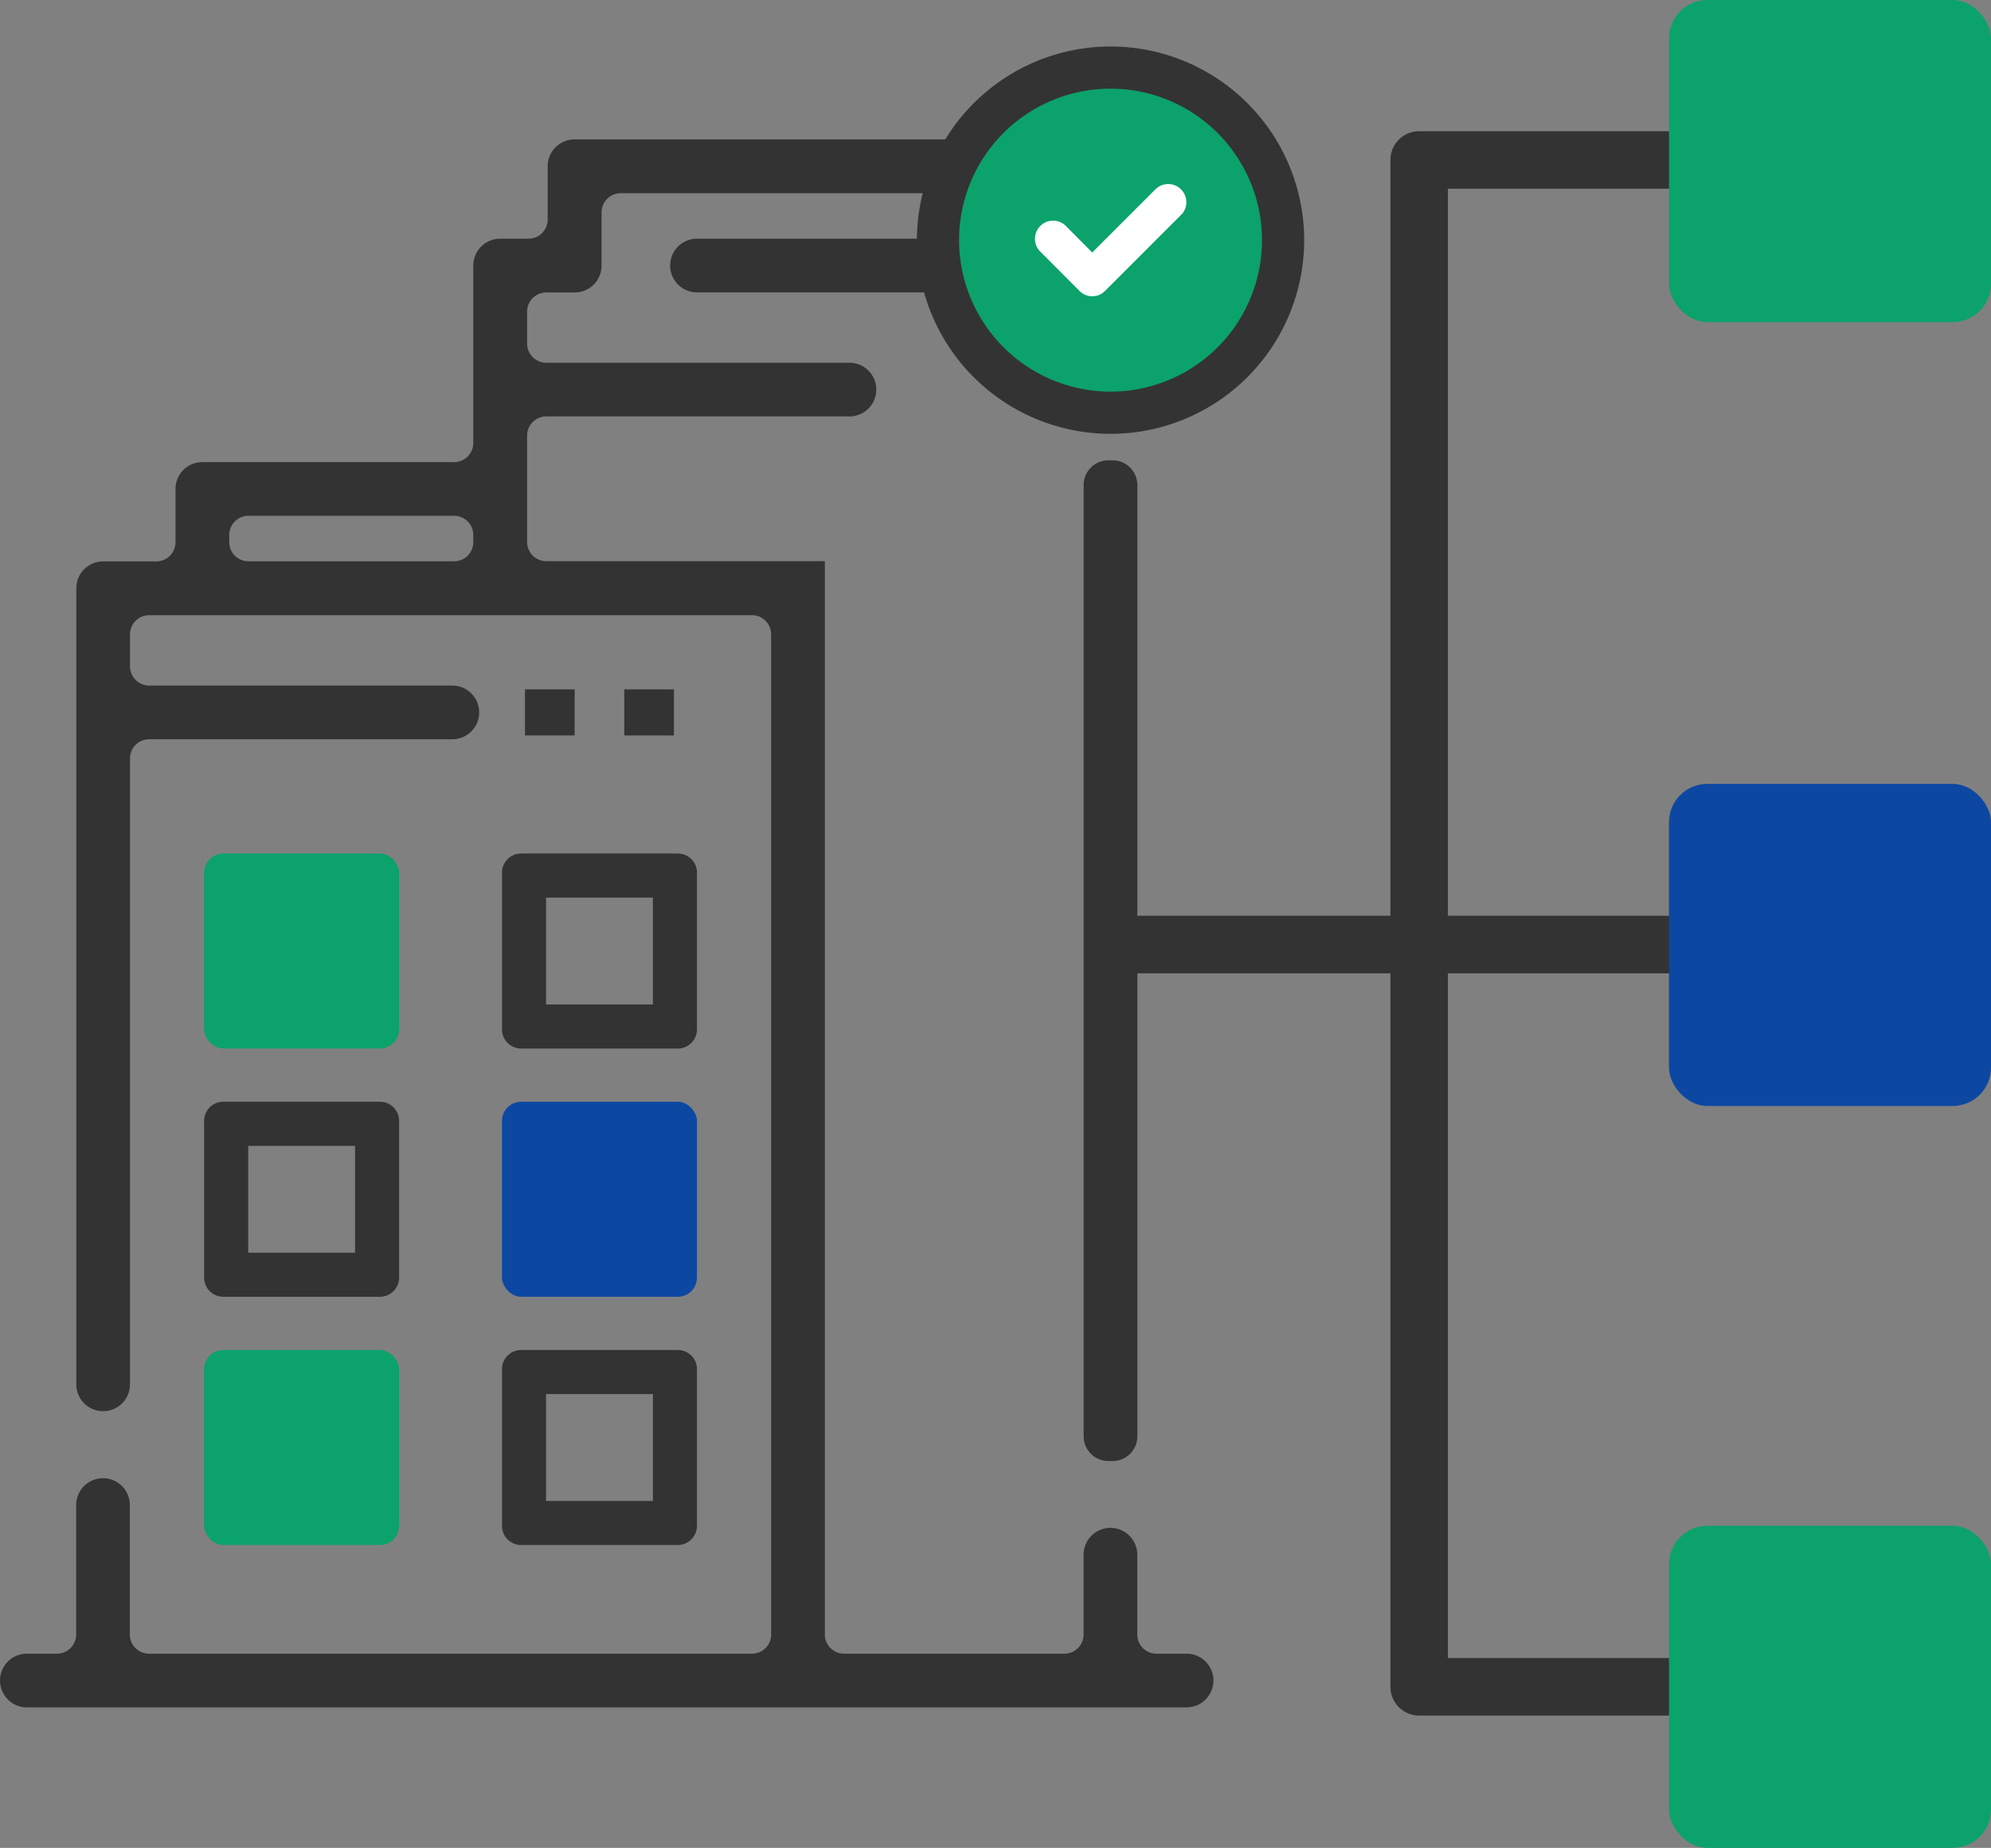 <svg xmlns="http://www.w3.org/2000/svg" width="103.851" height="96.369" viewBox="0 0 103.851 96.369"><rect x="0" y="0" width="103.851" height="96.369" fill="#808080" stroke="none"/><g transform="translate(-23.536 -31.36)"><path d="M2.3,2.3V7.873H7.873V2.3H2.3M1,0H9.171a1,1,0,0,1,1,1V9.171a1,1,0,0,1-1,1H1a1,1,0,0,1-1-1V1A1,1,0,0,1,1,0Z" transform="translate(49.719 101.762)" fill="#333"/><path d="M2.3,2.3V7.873H7.873V2.3H2.3M1,0H9.171a1,1,0,0,1,1,1V9.171a1,1,0,0,1-1,1H1a1,1,0,0,1-1-1V1A1,1,0,0,1,1,0Z" transform="translate(49.719 75.87)" fill="#333"/><path d="M2.3,2.3V7.873H7.873V2.3H2.3M1,0H9.171a1,1,0,0,1,1,1V9.171a1,1,0,0,1-1,1H1a1,1,0,0,1-1-1V1A1,1,0,0,1,1,0Z" transform="translate(34.183 88.816)" fill="#333"/><rect width="2.404" height="51.785" rx="1.089" transform="translate(80.26 55.566)" fill="#333"/><path d="M1.089-.2h.225A1.288,1.288,0,0,1,2.6,1.089V50.7a1.288,1.288,0,0,1-1.287,1.287H1.089A1.288,1.288,0,0,1-.2,50.7V1.089A1.288,1.288,0,0,1,1.089-.2Zm.225,51.785a.892.892,0,0,0,.891-.891V1.089A.892.892,0,0,0,1.315.2H1.089A.892.892,0,0,0,.2,1.089V50.7a.892.892,0,0,0,.891.891Z" transform="translate(80.26 55.566)" fill="#333"/><rect width="2.59" height="2.404" transform="translate(50.92 67.31)" fill="#333"/><rect width="2.59" height="2.404" transform="translate(56.099 67.31)" fill="#333"/><rect width="10.171" height="10.171" rx="1" transform="translate(34.183 101.762)" fill="#0ca26c"/><rect width="10.171" height="10.171" rx="1" transform="translate(34.183 75.87)" fill="#0ca26c"/><rect width="10.171" height="10.171" rx="1" transform="translate(49.719 88.816)" fill="#0c48a2"/><path d="M85.437,117.1H83.865a1.2,1.2,0,0,1-1.2-1.2v-4.162a1.2,1.2,0,0,0-1.2-1.2h0a1.2,1.2,0,0,0-1.2,1.2V115.9a1.2,1.2,0,0,1-1.2,1.2H67.564a1.2,1.2,0,0,1-1.2-1.2V60.136H52.03a1.2,1.2,0,0,1-1.2-1.2V53.385a1.2,1.2,0,0,1,1.2-1.2H67.844a1.2,1.2,0,0,0,0-2.4H52.03a1.2,1.2,0,0,1-1.2-1.2V46.912a1.2,1.2,0,0,1,1.2-1.2H53.51a1.2,1.2,0,0,0,1.2-1.2V41.733a1.2,1.2,0,0,1,1.2-1.2h19.26a1.2,1.2,0,0,1,1.2,1.2V42.1a1.2,1.2,0,0,1-1.2,1.2H59.891a1.2,1.2,0,0,0-1.2,1.2h0a1.2,1.2,0,0,0,1.2,1.2H79.057a1.2,1.2,0,0,1,1.2,1.2V49.78a1.2,1.2,0,0,0,1.2,1.2h0a1.2,1.2,0,0,0,1.2-1.2V44.508a1.2,1.2,0,0,0-1.2-1.2h-1.48a1.2,1.2,0,0,1-1.2-1.2V39.33a1.2,1.2,0,0,0-1.2-1.2H53.509a1.2,1.2,0,0,0-1.2,1.2V42.1a1.2,1.2,0,0,1-1.2,1.2h-1.48a1.2,1.2,0,0,0-1.2,1.2v9.248a1.2,1.2,0,0,1-1.2,1.2H34.09a1.2,1.2,0,0,0-1.2,1.2v2.774a1.2,1.2,0,0,1-1.2,1.2H28.913a1.2,1.2,0,0,0-1.2,1.2v41.521a1.2,1.2,0,0,0,1.2,1.2h0a1.2,1.2,0,0,0,1.2-1.2V70.215a1.2,1.2,0,0,1,1.2-1.2H47.13a1.2,1.2,0,0,0,1.2-1.2h0a1.2,1.2,0,0,0-1.2-1.2H31.316a1.2,1.2,0,0,1-1.2-1.2V63.742a1.2,1.2,0,0,1,1.2-1.2H62.759a1.2,1.2,0,0,1,1.2,1.2V115.9a1.2,1.2,0,0,1-1.2,1.2H31.316a1.2,1.2,0,0,1-1.2-1.2v-6.751a1.2,1.2,0,0,0-1.2-1.2h0a1.2,1.2,0,0,0-1.2,1.2V115.9a1.2,1.2,0,0,1-1.2,1.2H24.936a1.2,1.2,0,0,0-1.2,1.2h0a1.2,1.2,0,0,0,1.2,1.2h60.5a1.2,1.2,0,0,0,1.2-1.2h0A1.2,1.2,0,0,0,85.437,117.1ZM48.424,58.935a1.2,1.2,0,0,1-1.2,1.2H36.494a1.2,1.2,0,0,1-1.2-1.2v-.372a1.2,1.2,0,0,1,1.2-1.2H47.223a1.2,1.2,0,0,1,1.2,1.2Z" transform="translate(0 0.7)" fill="#333"/><path d="M85.437,119.7h-60.5a1.4,1.4,0,1,1,0-2.8h1.572a1,1,0,0,0,1-1v-6.751a1.4,1.4,0,1,1,2.8,0V115.9a1,1,0,0,0,1,1H62.759a1,1,0,0,0,1-1V63.742a1,1,0,0,0-1-1H31.316a1,1,0,0,0-1,1v1.665a1.006,1.006,0,0,0,1,1.005H47.13a1.4,1.4,0,1,1,0,2.8H31.316a1,1,0,0,0-1,1v32.643a1.4,1.4,0,0,1-2.8,0V61.338a1.4,1.4,0,0,1,1.4-1.4h2.774a1,1,0,0,0,1-1V56.16a1.4,1.4,0,0,1,1.4-1.4H47.223a1,1,0,0,0,1-1V44.508a1.4,1.4,0,0,1,1.4-1.4h1.48a1,1,0,0,0,1-1V39.33a1.4,1.4,0,0,1,1.4-1.4H77.577a1.4,1.4,0,0,1,1.4,1.4V42.1a1.006,1.006,0,0,0,1.005,1h1.48a1.4,1.4,0,0,1,1.4,1.4V49.78a1.4,1.4,0,1,1-2.8,0V46.913a1.006,1.006,0,0,0-1.005-1.005H59.891a1.4,1.4,0,0,1,0-2.8H75.174a1,1,0,0,0,1-1v-.372a1,1,0,0,0-1-1H55.914a1,1,0,0,0-1,1v2.775a1.4,1.4,0,0,1-1.4,1.4H52.03a1,1,0,0,0-1,1v1.666a1,1,0,0,0,1,1H67.844a1.4,1.4,0,0,1,0,2.8H52.03a1,1,0,0,0-1,1v5.549a1,1,0,0,0,1,1H66.561V115.9a1,1,0,0,0,1,1H79.057a1,1,0,0,0,1-1v-4.162a1.4,1.4,0,0,1,2.8,0V115.9a1,1,0,0,0,1,1h1.572a1.4,1.4,0,1,1,0,2.8Zm-60.5-2.4a1,1,0,1,0,0,2.008h60.5a1,1,0,1,0,0-2.008H83.865a1.4,1.4,0,0,1-1.4-1.4v-4.162a1,1,0,0,0-2.009,0V115.9a1.4,1.4,0,0,1-1.4,1.4H67.564a1.4,1.4,0,0,1-1.4-1.4V60.334H52.03a1.4,1.4,0,0,1-1.4-1.4V53.385a1.4,1.4,0,0,1,1.4-1.4H67.844a1,1,0,0,0,0-2.008H52.03a1.4,1.4,0,0,1-1.4-1.4V46.912a1.4,1.4,0,0,1,1.4-1.4H53.51a1,1,0,0,0,1-1V41.733a1.4,1.4,0,0,1,1.4-1.4h19.26a1.4,1.4,0,0,1,1.4,1.4V42.1a1.4,1.4,0,0,1-1.4,1.4H59.891a1,1,0,0,0,0,2.008H79.057a1.4,1.4,0,0,1,1.4,1.4V49.78a1,1,0,0,0,2.008,0V44.508a1,1,0,0,0-1-1h-1.48a1.4,1.4,0,0,1-1.4-1.4V39.33a1,1,0,0,0-1-1H53.509a1,1,0,0,0-1,1V42.1a1.4,1.4,0,0,1-1.4,1.4h-1.48a1,1,0,0,0-1,1v9.248a1.4,1.4,0,0,1-1.4,1.4H34.09a1,1,0,0,0-1,1v2.774a1.4,1.4,0,0,1-1.4,1.4H28.913a1,1,0,0,0-1,1v41.521a1,1,0,0,0,2.008,0V70.215a1.4,1.4,0,0,1,1.4-1.4H47.13a1,1,0,1,0,0-2.008H31.316a1.4,1.4,0,0,1-1.4-1.4V63.742a1.4,1.4,0,0,1,1.4-1.4H62.759a1.4,1.4,0,0,1,1.4,1.4V115.9a1.4,1.4,0,0,1-1.4,1.4H31.316a1.4,1.4,0,0,1-1.4-1.4v-6.751a1,1,0,1,0-2.009,0V115.9a1.4,1.4,0,0,1-1.4,1.4ZM47.223,60.335H36.494a1.4,1.4,0,0,1-1.4-1.4v-.372a1.4,1.4,0,0,1,1.4-1.4H47.223a1.4,1.4,0,0,1,1.4,1.4v.372A1.4,1.4,0,0,1,47.223,60.335ZM36.494,57.559a1,1,0,0,0-1,1v.372a1,1,0,0,0,1,1H47.223a1,1,0,0,0,1-1v-.372a1,1,0,0,0-1-1Z" transform="translate(0 0.7)" fill="#333"/><path d="M105.173,120.047H90.638a1.5,1.5,0,0,1-1.5-1.5V38.92a1.5,1.5,0,0,1,1.5-1.5h14.535a1.5,1.5,0,0,1,0,3H92.138v76.627h13.035a1.5,1.5,0,0,1,0,3Z" transform="translate(6.923 0.782)" fill="#333"/><path d="M27.743,1.5H0A1.5,1.5,0,0,1-1.5,0,1.5,1.5,0,0,1,0-1.5H27.743a1.5,1.5,0,0,1,1.5,1.5A1.5,1.5,0,0,1,27.743,1.5Z" transform="translate(82.774 80.619)" fill="#333"/><rect width="16.798" height="16.798" rx="2" transform="translate(110.59 31.36)" fill="#0ca26c"/><rect width="16.798" height="16.798" rx="2" transform="translate(110.59 72.24)" fill="#0c48a2"/><rect width="16.798" height="16.798" rx="2" transform="translate(110.59 110.93)" fill="#0ca26c"/><g transform="translate(72.462 34.884)"><circle cx="9" cy="9" r="9" fill="#0ca26c"/><path d="M9-1.1A10.1,10.1,0,1,1-1.1,9,10.111,10.111,0,0,1,9-1.1Zm0,18A7.9,7.9,0,1,0,1.1,9,7.909,7.909,0,0,0,9,16.9Z" fill="#333"/><path d="M72.8,43.628l2,2.005a.927.927,0,0,0,.664.277h0a.932.932,0,0,0,.663-.274l4.013-4.013a.928.928,0,0,0,.231-.654.946.946,0,0,0-1.589-.659l-3.32,3.318-1.329-1.339a.96.96,0,0,0-.679-.321h-.034a.935.935,0,0,0-.644.255.946.946,0,0,0-.047,1.336Z" transform="translate(-67.418 -33.984)" fill="#fff"/></g></g></svg>